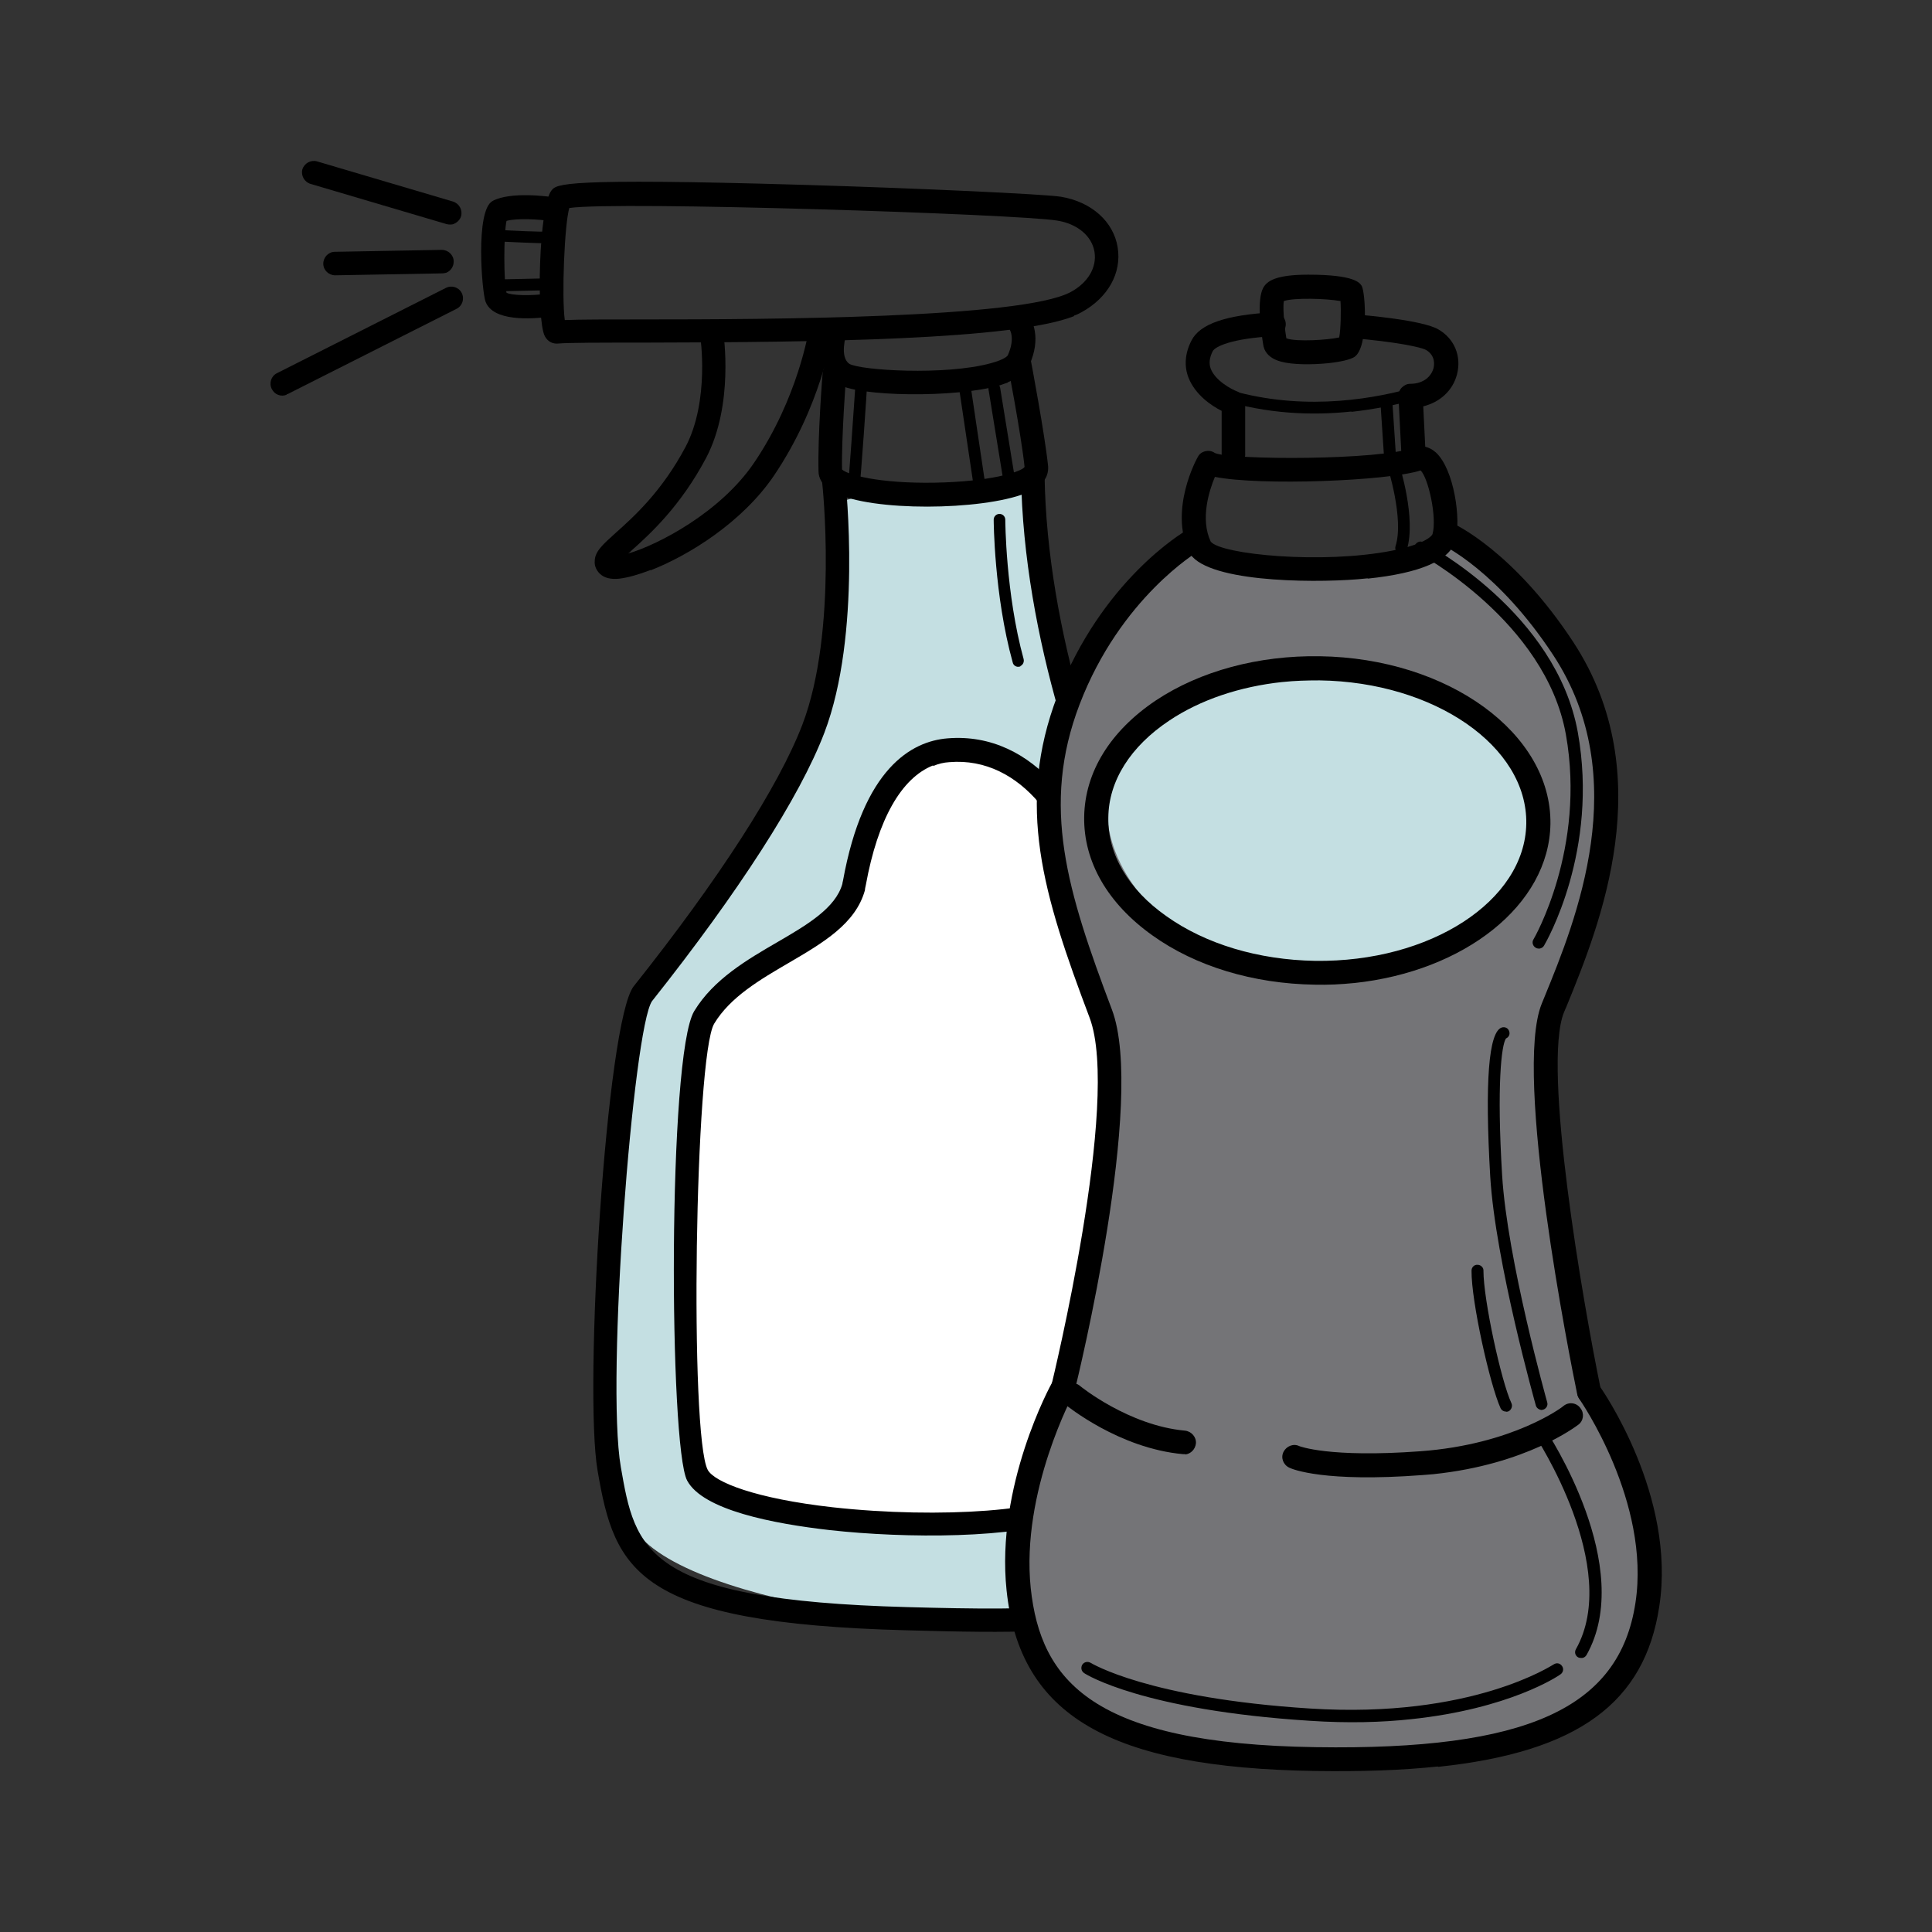 <?xml version="1.0" encoding="UTF-8"?><svg id="Layer_1" xmlns="http://www.w3.org/2000/svg" viewBox="0 0 60 60"><rect x="0" y="0" width="60" height="60" fill="#333333" stroke="none"/><defs><style>.cls-1{fill:#fff;}.cls-2{fill:#c4dfe2;}.cls-3{fill:#747477;}.cls-4{fill:none;}</style></defs><rect class="cls-4" width="60" height="60"/><path class="cls-2" d="m25.85,15.85s.2,5.53-.86,7.66c-1.06,2.14-5.36,7.9-5.36,7.9,0,0-1.46,13.46.03,16.01,1.49,2.55,11.75,3.56,13.96,2.94,2.21-.61,3.35-2.52,3.57-4.51s-.34-14.64-.53-15.97-2.72-4.68-2.87-6.28c-.16-1.6-1.69-6.55-1.7-8.46,0,0-6.14-.1-6.25.7Z"/><path class="cls-1" d="m26.62,27.51c.06-.22.53-4.06,2.95-4.26,2.42-.2,4.15,2.14,4.55,4.76.4,2.62,1.44,16.32-.35,18.4-1.23,1.43-11.1,1.03-11.99-.64-.55-1.04-.52-13.02.21-14.22,1.14-1.89,4.16-2.32,4.64-4.05Z"/><path d="m14.11,6.95c-.07.03-.16.03-.24.01l-4.23-1.25c-.19-.06-.3-.26-.25-.45.06-.19.26-.3.45-.25l4.23,1.25c.19.06.3.26.25.45-.03.11-.12.2-.22.24Z"/><path d="m8.9,12.26c-.17.07-.37,0-.46-.18-.09-.18-.02-.4.16-.49l5.25-2.65c.18-.09.4-.02.49.16.09.18.02.4-.16.49l-5.25,2.65s-.02,0-.03.01Z"/><path d="m13.86,8.47s-.08.02-.13.02l-3.32.06c-.2,0-.37-.16-.37-.36,0-.2.16-.37.36-.37l3.32-.06c.2,0,.37.16.37.36,0,.16-.09.29-.23.35Z"/><path d="m17.1,7.54s-.03.01-.05.01c-.25.02-1.43-.05-1.57-.05-.1,0-.18-.09-.17-.19,0-.1.09-.18.19-.17.36.02,1.33.07,1.52.05.1,0,.19.07.2.17,0,.08-.04.16-.12.18Z"/><path d="m17.27,9s-.04.01-.06.01l-1.83.04c-.1,0-.18-.08-.19-.18,0-.1.08-.18.18-.19l1.83-.04c.1,0,.18.08.19.18,0,.08-.05.15-.12.17Z"/><path d="m31.43,15.19s-.02,0-.04.01c-.1.02-.19-.05-.21-.15l-.48-2.95c-.02-.1.05-.19.15-.21.1-.02.19.05.21.15l.48,2.95c.01.09-.03.17-.11.2Z"/><path d="m30.49,15.25s-.03,0-.04.01c-.1.02-.19-.05-.21-.15l-.46-3.09c-.02-.1.05-.19.15-.21.1-.02.19.05.21.15l.46,3.09c.01.09-.04.17-.11.2Z"/><path d="m26.58,15.35s-.06.02-.09.01c-.1-.01-.17-.11-.16-.21.03-.21.17-2.21.24-3.25,0-.1.09-.18.19-.17.1,0,.18.09.17.19,0,.12-.2,3-.24,3.27,0,.07-.05.12-.11.14Z"/><path d="m31.69,20.7s-.01,0-.02,0c-.1.03-.2-.03-.22-.13-.58-2.09-.59-4.41-.59-4.43,0-.1.08-.18.18-.18.1,0,.18.08.18.18,0,.02.01,2.29.57,4.33.02.09-.02.18-.11.22Z"/><path d="m17.21,9.81s-.06.02-.08.02c-.67.09-1.82.15-2.05-.46-.11-.27-.33-2.84.22-3.13.56-.3,1.75-.14,1.98-.1.2.03.34.22.3.42-.03.2-.22.34-.42.31-.42-.06-1.11-.1-1.43-.01-.09.43-.09,1.87,0,2.23.16.09.77.1,1.29.03.2-.03.38.11.41.31.02.17-.08.33-.23.39Z"/><path d="m33.35,9.82c-1.87.73-7.85.81-13.35.82-1.32,0-2.37,0-2.68.03-.13.01-.3-.04-.4-.23-.27-.51-.19-4.04.21-4.53.16-.19.32-.39,7.8-.17,3.7.11,7.52.29,8.02.37.95.16,1.63.77,1.76,1.57.13.8-.3,1.56-1.11,2.01-.07.04-.15.08-.24.11Zm-15.82.12c.48-.02,1.35-.02,2.47-.02,3.81,0,11.73-.03,13.25-.85.54-.29.82-.77.74-1.25-.08-.49-.53-.87-1.16-.97-1.19-.2-13.71-.61-15.15-.39-.15.51-.24,2.75-.14,3.48Z"/><path d="m20.21,17.7c-.39.15-.72.24-.97.27-.27.03-.47-.02-.61-.15-.14-.14-.17-.29-.16-.39,0-.3.25-.52.65-.88.57-.51,1.43-1.28,2.17-2.67.76-1.44.46-3.45.45-3.47-.03-.2.1-.39.3-.42.2-.03.39.1.42.3.01.09.34,2.27-.53,3.93-.8,1.51-1.75,2.37-2.32,2.88-.03.03-.06.06-.1.09.92-.27,2.86-1.27,3.91-2.82,1.37-2.02,1.69-4.1,1.7-4.12.03-.2.22-.34.41-.31.2.03.34.21.31.41-.01.09-.34,2.26-1.81,4.43-.98,1.44-2.64,2.47-3.82,2.93Z"/><path d="m31.3,11.88c-.08.03-.17.06-.26.09-1.35.39-4.42.36-5.05-.06-.65-.42-.55-1.31-.39-1.77.07-.19.27-.29.46-.22.19.07.29.27.22.46,0,.01-.22.71.1.92.33.2,2.97.37,4.39-.02.45-.12.53-.24.53-.25.25-.56.04-.83.03-.84-.12-.15-.11-.38.04-.51.15-.13.37-.13.5.02.21.22.47.81.1,1.63-.1.23-.32.4-.67.54Z"/><path d="m31.85,15.32c-1.38.54-4.78.57-5.93-.02-.4-.21-.5-.47-.5-.66-.03-1.05.12-3,.13-3.08.02-.2.19-.35.39-.34.2.02.35.19.34.39,0,.02-.15,1.95-.13,2.97.16.16,1.13.44,2.88.41,1.7-.03,2.63-.32,2.79-.48-.1-.97-.53-3.23-.54-3.25-.04-.2.09-.39.29-.43.2-.04.39.09.43.29.02.1.45,2.38.55,3.36.01.15-.01.43-.36.66-.09.06-.21.12-.35.18Z"/><path d="m35.1,50.17c-1.45.57-3.68.55-6.95.46-8.39-.22-9.06-1.85-9.59-4.95-.44-2.52.27-13.97,1.12-15.05,2.65-3.33,4.51-6.22,5.24-8.13,1.11-2.91.62-7.49.61-7.54-.02-.2.12-.38.32-.4.2-.02.38.12.4.32.02.19.52,4.81-.65,7.88-.76,1.99-2.66,4.94-5.35,8.33-.58.82-1.44,11.76-.97,14.47.45,2.58.72,4.13,8.89,4.35,4.35.12,6.51.06,7.55-.96.97-.95,1.12-2.84,1.11-6.71-.03-7.9-.32-12.37-1.85-14.93-1.31-2.2-3.2-7.54-3.27-12.54,0-.2.16-.37.36-.37.2,0,.37.16.37.36.07,4.87,1.9,10.05,3.17,12.18,1.61,2.7,1.93,7.27,1.96,15.3.02,4.17-.17,6.1-1.33,7.24-.31.3-.68.53-1.13.71Z"/><path d="m33.19,47.15c-1.63.64-5.06.63-7.41.37-1.76-.2-3.95-.62-4.44-1.54-.56-1.05-.61-13.21.22-14.58.6-.99,1.65-1.6,2.58-2.14.93-.54,1.81-1.06,2.02-1.81,0-.02.01-.06.02-.1.63-3.48,2.12-4.33,3.25-4.42,2.7-.22,4.53,2.38,4.94,5.07.34,2.2,1.55,16.39-.44,18.69-.16.18-.41.34-.74.46Zm-4.21-23.38c-.99.39-1.72,1.68-2.09,3.71-.02.09-.03.14-.03.17-.29,1.04-1.3,1.63-2.36,2.25-.89.52-1.82,1.06-2.32,1.89-.6,1-.77,12.79-.2,13.86.21.38,1.48.89,3.88,1.16,3.35.37,6.93.1,7.51-.58,1.61-1.86.75-14.98.27-18.11-.36-2.36-1.9-4.64-4.16-4.45-.17.01-.34.05-.5.12Z"/><polygon class="cls-3" points="40.85 17.5 39.12 17.5 36.84 16.91 35.68 18.04 33.85 20.39 32.65 23.14 32.65 26.21 33.21 29.03 34.38 31.54 34.42 33.65 34.2 36.23 33.81 39.27 33.39 41.8 32.94 43.23 32.2 44.79 31.8 47.26 31.8 49.66 32.2 51.49 33.29 52.8 34.8 53.79 37.14 54.46 39.82 54.67 43.48 54.67 46.54 54.21 48.54 53.49 50.25 52.27 51.06 50.68 51.41 49.27 50.99 47.02 50.25 45.16 49.61 43.79 49.16 42.69 48.68 38.66 48.07 33.48 48.41 31.04 49.17 28.72 49.79 26.99 49.97 24.59 49.54 22.19 48.41 20.01 46.72 18.04 45.21 16.77 43.36 17.54 40.85 17.5"/><path class="cls-2" d="m36.7,21.71s7.28-2.27,10.08,1.57c2.79,3.84-1.17,6.76-6.22,6.83s-8.81-5.62-3.86-8.41Z"/><path d="m49.12,51.49s-.08,0-.11-.02c-.09-.05-.12-.16-.07-.25,1.43-2.53-1.25-6.61-1.28-6.65-.06-.09-.03-.2.05-.26.08-.06.2-.03.26.05.12.17,2.84,4.31,1.3,7.04-.03.05-.09.09-.14.09Z"/><path d="m47.9,43.79c-.09,0-.17-.05-.2-.13-.01-.04-1.26-4.46-1.42-7.13-.17-2.93-.05-4.49.36-4.62.1-.03.2.02.23.12.03.09-.01.18-.1.22-.14.19-.29,1.45-.12,4.25.16,2.63,1.39,7.01,1.4,7.05.03.1-.03.2-.13.23-.01,0-.02,0-.03,0Z"/><path d="m43.53,17.19s-.05,0-.07,0c-.1-.03-.15-.13-.12-.23.27-.85-.25-2.46-.25-2.48-.03-.1.02-.2.12-.23.1-.03.2.02.23.12.02.07.55,1.73.25,2.7-.02.07-.09.12-.16.13Z"/><path d="m41.97,12.78c-1.21.13-2.62.08-4.06-.37-.05-.02-.09-.03-.11-.03-.1-.02-.16-.12-.14-.22.02-.1.12-.16.22-.14.03,0,.07.02.14.04,2.22.7,4.38.39,5.8,0,.1-.03.2.03.23.13.03.1-.03.2-.13.23-.55.15-1.22.29-1.95.37Z"/><path d="m47.8,29.46s-.08,0-.11-.03c-.09-.05-.12-.17-.07-.25.02-.03,1.64-2.83,1.01-6.37-.63-3.52-4.56-5.62-4.6-5.64-.09-.05-.13-.16-.08-.25.05-.09.16-.13.25-.08.17.09,4.13,2.2,4.8,5.9.66,3.68-.98,6.51-1.05,6.63-.03.05-.08.08-.14.09Z"/><path d="m46.79,43.84c-.08,0-.15-.03-.19-.11-.33-.73-.91-3.32-.9-4.27,0-.1.08-.19.19-.18.1,0,.19.09.18.19,0,.89.55,3.43.87,4.11.04.09,0,.2-.09.25-.02,0-.04.01-.06.02Z"/><path d="m43.19,14.32c-.11,0-.2-.07-.21-.17l-.11-1.66c0-.1.07-.19.17-.2.1,0,.19.07.2.17l.11,1.66c0,.1-.07.19-.17.2Z"/><path d="m43.83,53.39c-.91.1-1.97.13-3.16.05-5.16-.33-6.93-1.43-7-1.48-.09-.06-.11-.17-.06-.26.06-.09.17-.11.26-.06.02.01,1.78,1.1,6.82,1.42,5.03.32,7.53-1.36,7.56-1.37.09-.06.2-.04.26.05.06.08.04.2-.05.26-.08.06-1.59,1.07-4.63,1.39Z"/><path d="m44.65,54.86c-1.11.12-2.38.16-3.8.14-6.4-.1-9.18-1.72-9.59-5.61-.34-3.24,1.36-6.37,1.44-6.5.1-.18.33-.25.51-.15.18.1.25.33.15.51-.02.03-1.66,3.07-1.35,6.07.31,2.89,1.93,4.84,8.86,4.94,6.54.1,9.42-1.2,9.92-4.48.48-3.13-1.72-6.3-1.74-6.33-.12-.17-.08-.4.09-.52.17-.12.4-.08.52.09.1.14,2.4,3.44,1.87,6.87-.45,2.98-2.51,4.52-6.86,4.98Z"/><path d="m42.48,17.96c-.1.01-.21.02-.32.03-1.52.12-4.8.08-5.24-.86-.61-1.31.24-2.88.28-2.94.05-.1.14-.16.25-.18.1-.02.2,0,.28.06.53.22,5.14.23,6.18-.17.23-.09.48-.03.68.15.57.52.79,2.09.61,2.74-.17.61-1.09,1.01-2.73,1.18Zm-4.75-3.15c-.18.43-.46,1.31-.13,2.01.31.4,3.47.71,5.64.28.96-.19,1.23-.44,1.25-.52.14-.51-.13-1.73-.37-1.97-1.03.33-4.99.48-6.39.2Z"/><path d="m41.24,11.28c-.5.05-1.1.05-1.46-.05-.26-.07-.43-.2-.51-.38-.01-.03-.02-.06-.03-.09-.09-.52-.21-1.45-.01-1.82.11-.2.36-.41,1.4-.41,1.46,0,1.6.26,1.66.35.12.22.21,1.9-.22,2.2-.13.09-.45.16-.83.2Zm-1.28-.77c.3.11,1.27.05,1.63-.03.05-.25.06-.83.04-1.13-.43-.08-1.45-.11-1.76,0-.03.18,0,.68.08,1.16Z"/><path d="m43.93,14.42s-.01,0-.02,0c-.21.01-.38-.15-.39-.35l-.09-1.76c0-.1.03-.2.1-.27.07-.07.16-.12.26-.12.45,0,.67-.26.73-.49.02-.09.07-.38-.23-.56-.15-.09-.98-.26-2.3-.37-.2-.02-.36-.2-.34-.4.02-.2.19-.36.4-.34.35.03,2.12.18,2.62.47.5.29.72.83.58,1.39-.13.51-.53.87-1.05,1l.07,1.42c0,.2-.14.37-.33.39Z"/><path d="m38.36,14.47s-.02,0-.04,0c-.21,0-.37-.16-.38-.37v-1.34c-.32-.16-.82-.5-1.03-1.03-.14-.36-.11-.76.09-1.15.26-.52,1.07-.8,2.54-.88.21-.01.38.15.39.35.01.21-.15.38-.35.39-1.36.07-1.85.33-1.92.47-.1.2-.12.38-.06.54.14.37.64.64.83.71.14.06.23.19.24.34v1.58c.02.19-.13.35-.32.37Z"/><path d="m42.04,30.53c-.39.04-.8.06-1.21.05-1.91-.03-3.7-.57-5.04-1.53-1.39-.99-2.14-2.29-2.12-3.68.02-1.39.81-2.67,2.23-3.62,1.37-.91,3.18-1.4,5.09-1.37,3.99.06,7.2,2.4,7.16,5.21-.04,2.52-2.68,4.58-6.1,4.94Zm-2.21-9.35c-1.32.14-2.55.55-3.52,1.2-1.2.8-1.88,1.87-1.89,3.01-.02,1.14.62,2.23,1.8,3.06,1.22.87,2.86,1.36,4.62,1.39,3.58.05,6.52-1.86,6.56-4.26.04-2.4-2.85-4.4-6.42-4.45-.39,0-.77.01-1.14.05Z"/><path d="m49.38,43.59c-.19.02-.36-.11-.4-.3-.21-1.01-1.99-9.93-1.1-12.12l.09-.22c.97-2.37,2.77-6.79.27-10.6-1.72-2.62-3.43-3.42-3.45-3.43-.19-.08-.27-.31-.19-.49.08-.19.3-.27.49-.19.08.03,1.92.88,3.77,3.7,2.71,4.14.82,8.79-.2,11.29l-.09.21c-.68,1.68.59,9.01,1.14,11.69.04.2-.09.4-.29.44-.01,0-.02,0-.04,0Z"/><path d="m33.06,43.44s-.08,0-.13,0c-.2-.05-.32-.25-.27-.45.02-.09,2.15-8.8,1.18-11.38-1.45-3.84-2.3-6.6-1-10.01,1.37-3.57,3.9-5.07,4.01-5.13.18-.1.4-.04.51.14.1.18.04.41-.14.51-.02.01-2.42,1.44-3.69,4.75-1.21,3.16-.39,5.8,1,9.48,1.06,2.79-1.06,11.45-1.15,11.82-.04.16-.17.27-.32.28Z"/><path d="m44.54,45.78c-.12.01-.25.02-.37.03-3.04.23-4.03-.18-4.13-.23-.19-.09-.27-.31-.18-.49s.31-.27.49-.18c0,0,.92.37,3.76.16,2.89-.21,4.44-1.39,4.45-1.41.16-.13.4-.1.52.07.13.16.1.4-.07.52-.07.05-1.61,1.23-4.48,1.53Z"/><path d="m36.81,45.16s-.05,0-.07,0c-1.99-.18-3.6-1.5-3.67-1.55-.16-.13-.18-.36-.05-.52.13-.16.37-.18.52-.05.01.01,1.51,1.23,3.26,1.39.2.02.36.2.34.4-.02.18-.16.32-.33.34Z"/></svg>